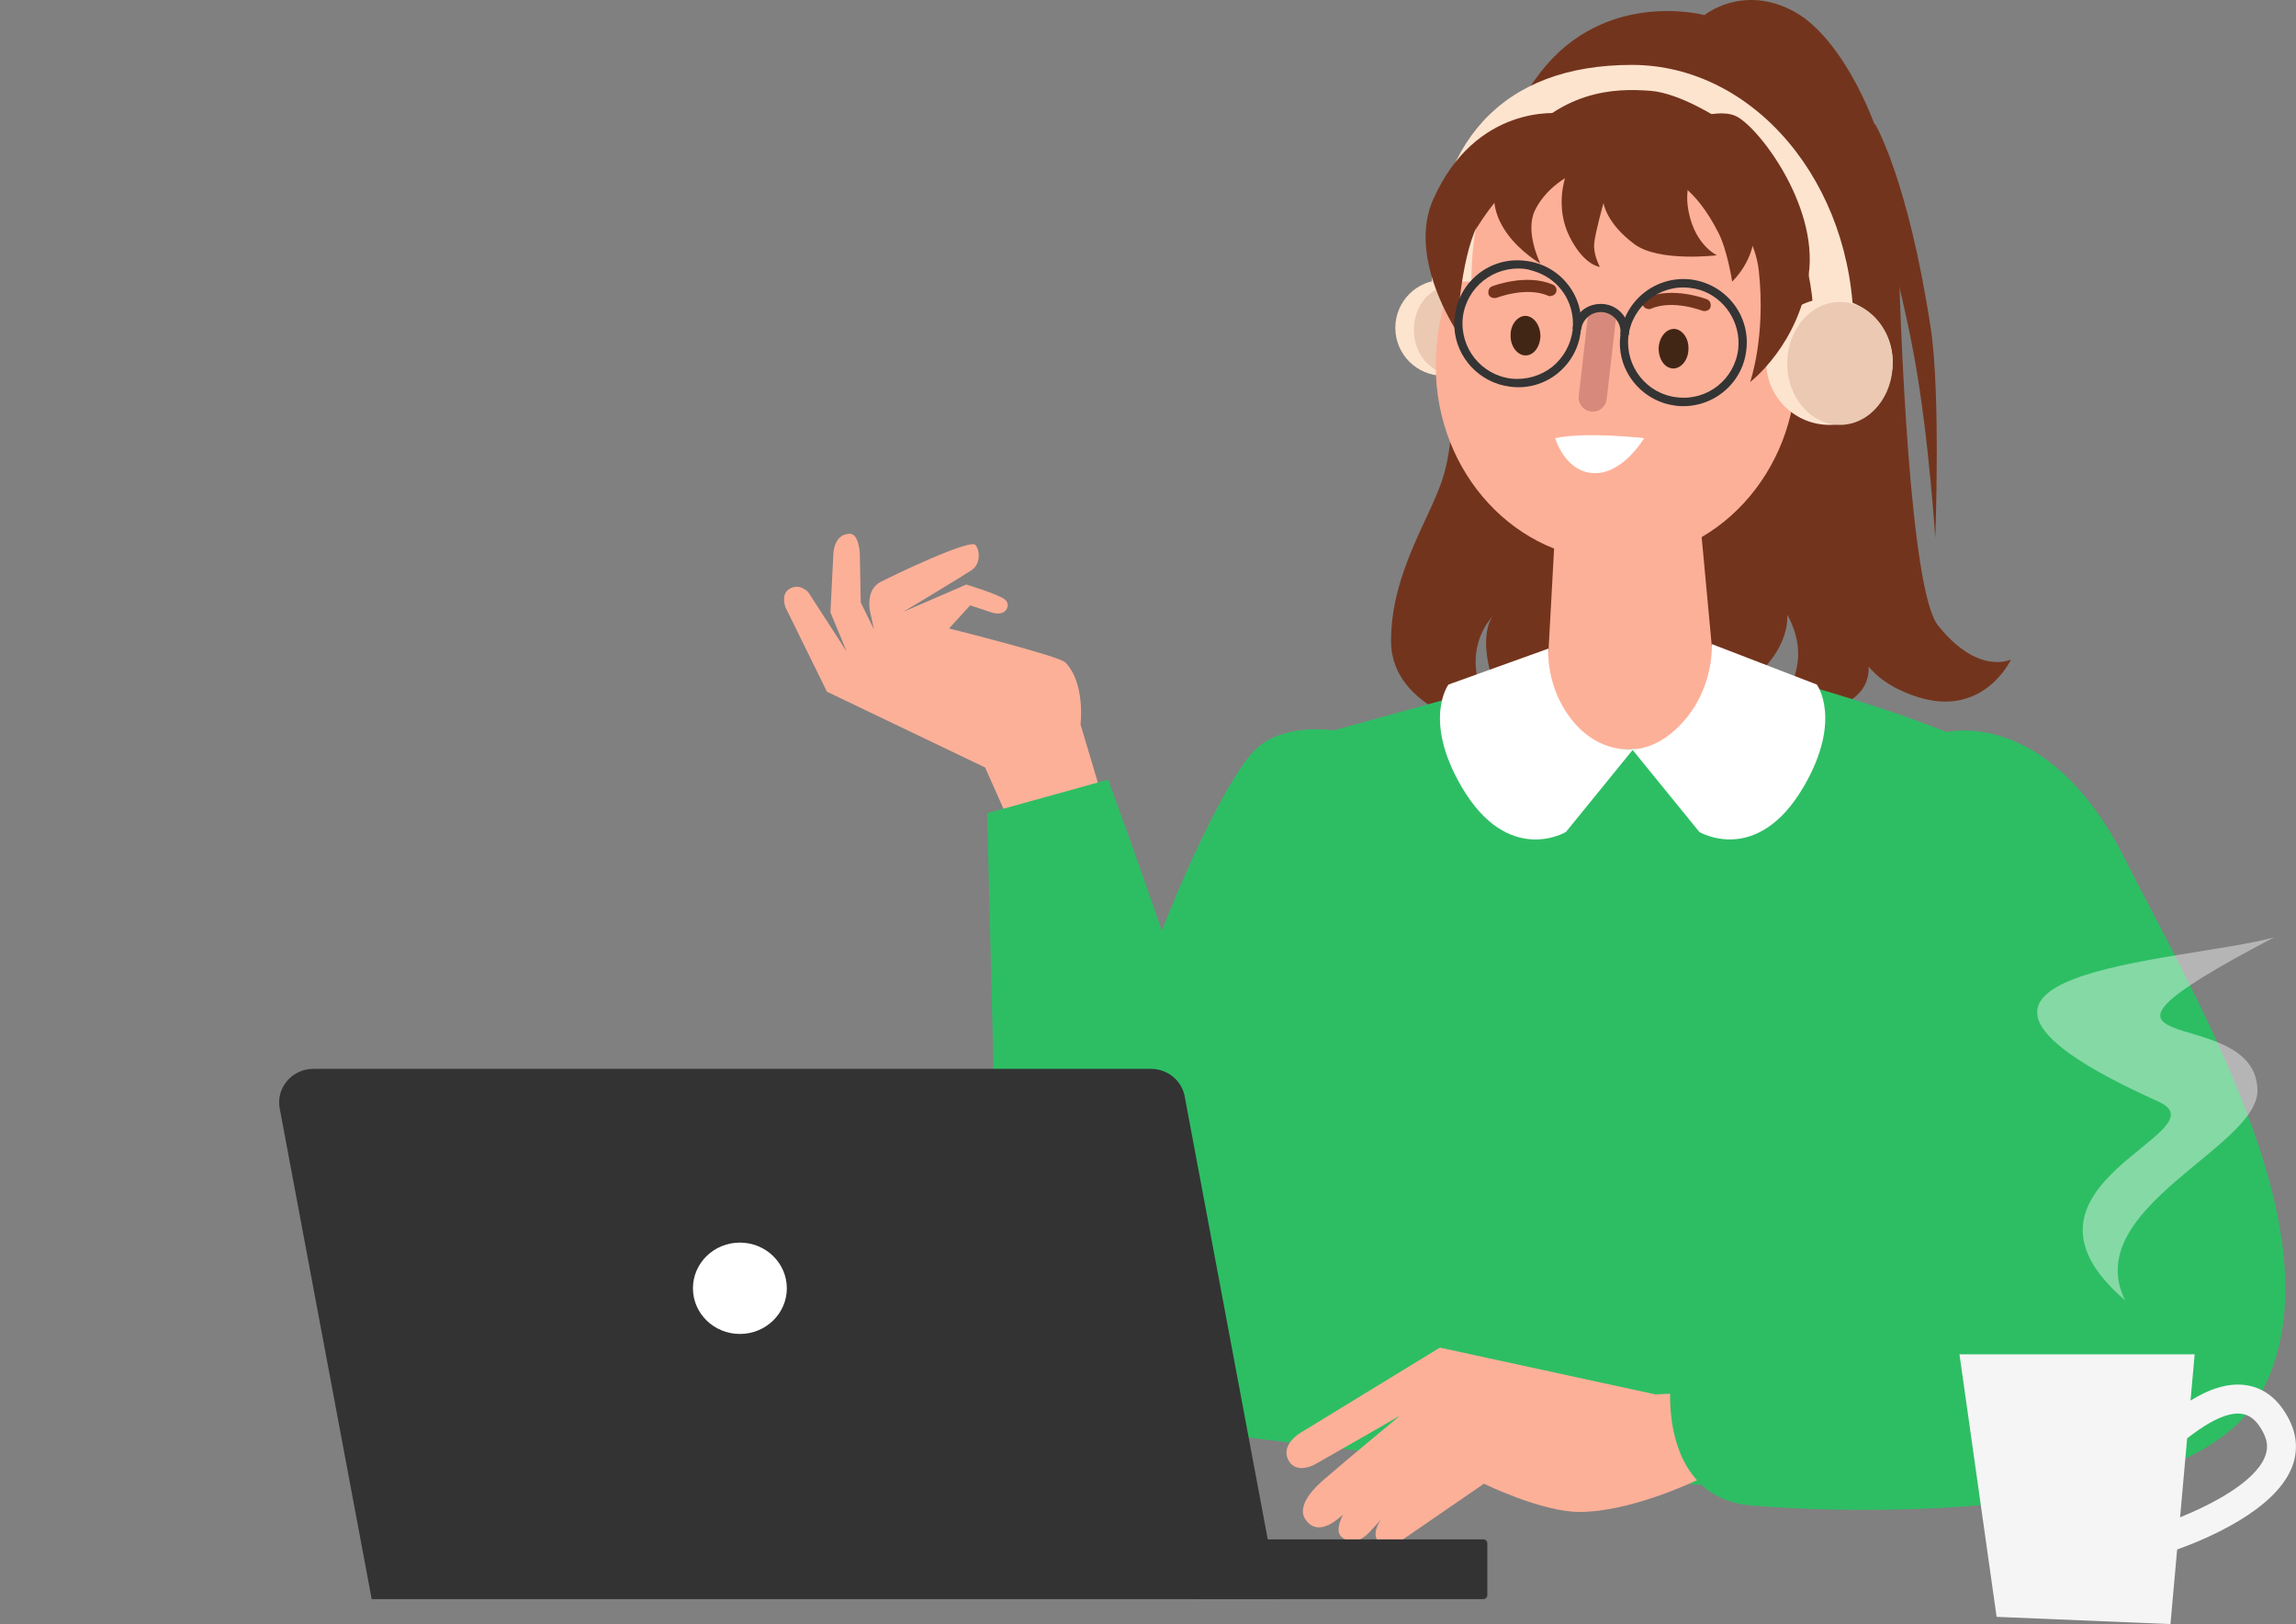 <?xml version="1.0" encoding="UTF-8"?> <svg xmlns="http://www.w3.org/2000/svg" width="485" height="343" viewBox="0 0 485 343" fill="none"><rect x="0" y="0" width="485" height="343" fill="#808080" stroke="none"/><g clip-path="url(#clip0_249_30330)"><path d="M360.034 3.199C360.034 3.199 368.152 -3.506 379.097 2.495C390.042 8.495 400.631 31.42 400.979 50.474C401.336 69.528 403.5 124.693 409.346 132.045C417.853 142.761 424.793 139.289 424.793 139.289C424.793 139.289 419.047 151.754 404.934 147.162C390.813 142.579 391.692 132.667 391.692 132.667C391.692 132.667 398.939 142.438 391.062 147.792C383.89 152.666 365.846 150.312 365.846 150.312C365.846 150.312 377.828 153.461 379.719 139.91C380.473 134.49 377.513 129.824 377.513 129.824C377.513 129.824 378.774 138.965 365.216 146.839C354.777 152.906 343.102 148.53 343.102 148.53C343.102 148.53 355.1 143.59 354.395 135.12C353.691 126.649 341.692 135.824 341.692 135.824C341.692 135.824 337.107 127.354 336.402 136.529C335.697 145.704 337.463 156.287 337.463 156.287C337.463 156.287 327.837 169.988 318.964 152.475C310.341 135.435 315.374 130.106 315.374 130.106C315.374 130.106 311.079 134.233 311.783 141.294C312.488 148.356 314.321 153.958 314.321 153.958C314.321 153.958 293.84 150.204 293.84 135.385C293.84 120.566 302.579 108.863 305.034 100.136C308.832 86.626 305.133 67.945 305.88 64.257C306.626 60.569 310.647 41.995 313.823 34.942C316.999 27.889 321.634 20.107 325.473 15.184C339.238 -2.453 360.059 3.191 360.059 3.191L360.034 3.199Z" fill="#73341D"></path><path d="M314.991 69.238C314.991 74.832 310.455 79.358 304.867 79.358C299.278 79.358 294.742 74.824 294.742 69.238C294.742 63.652 299.278 59.118 304.867 59.118C310.455 59.118 314.991 63.652 314.991 69.238Z" fill="#FDE4CF"></path><path d="M314.561 68.567C315.075 73.664 311.949 78.289 307.571 78.886C303.193 79.482 299.238 75.836 298.715 70.739C298.201 65.641 301.327 61.017 305.706 60.42C310.084 59.815 314.039 63.47 314.561 68.567Z" fill="#EBC9B2"></path><path d="M379.454 77.269C379.454 99.962 362.406 118.353 341.37 118.353C320.333 118.353 303.285 99.954 303.285 77.269C303.285 54.585 320.333 28.627 341.37 28.627C362.406 28.627 379.454 54.577 379.454 77.269Z" fill="#FDB098"></path><path d="M399.713 74.816C400.576 82.143 395.335 88.781 388.005 89.643C380.675 90.505 374.033 85.267 373.171 77.941C372.309 70.614 377.549 63.975 384.879 63.113C392.209 62.251 398.851 67.489 399.713 74.816Z" fill="#FDE4CF"></path><path d="M328.385 113.969L326.702 144.767L269.389 159.694L265.84 175.367L358.817 197.952L431.254 179.85L428.087 164.915L362.175 142.712L359.19 110.612L328.385 113.969Z" fill="#FDB098"></path><path d="M391.558 69.462H383.175C383.175 43.338 365.92 22.087 344.709 22.087C322.23 22.087 310.828 34.668 310.828 59.466H302.445C302.445 29.961 317.454 13.708 344.701 13.708C370.53 13.708 391.55 38.713 391.55 69.453L391.558 69.462Z" fill="#FDE4CF"></path><path d="M328.508 92.544C328.508 92.544 330.556 99.697 336.684 99.929C342.82 100.169 347.298 92.544 347.298 92.544C347.298 92.544 335.026 91.127 328.5 92.544" fill="white"></path><path d="M336.101 86.924C334.468 86.742 333.298 85.267 333.489 83.634L335.413 66.867C335.595 65.235 337.071 64.066 338.705 64.257C340.338 64.447 341.507 65.914 341.317 67.547L339.393 84.314C339.202 85.947 337.735 87.115 336.101 86.924Z" fill="#D78A7B"></path><path d="M326.661 141.833L281.702 154.273C281.702 154.273 270.508 152.4 264.596 158.898C255.682 168.686 234.787 217.353 232.656 242.168C230.525 266.982 235.491 300.3 253.932 302.43C272.374 304.56 407.141 322.28 429.836 313.063C452.531 303.847 458.916 285.415 456.08 261.305C453.244 237.195 433.418 175.557 428.078 164.907C422.738 154.248 362.025 139.504 362.025 139.504C362.025 139.504 360.334 158.392 343.551 158.285C328.659 158.193 326.661 141.825 326.661 141.825V141.833Z" fill="#2DBE64"></path><path d="M403.339 312.417L400.935 292.095L349.674 294.498L304.152 284.619L274.907 302.488C274.907 302.488 270.313 305.024 272.195 308.447C273.547 310.9 276.449 310.022 277.85 309.235C280.96 307.486 295.736 298.991 295.736 298.991C295.736 298.991 284.169 308.563 279.674 312.475C278.24 313.727 273.58 317.846 275.819 321.004C277.809 323.805 280.653 322.164 281.78 321.41C282.46 320.954 283.721 319.893 283.721 319.893C283.721 319.893 281.863 323.158 283.298 324.509C285.761 326.813 288.173 324.725 289.193 323.689C289.873 323.009 291.797 320.83 291.797 320.83C291.797 320.83 289.251 324.095 291.482 325.852C293.455 327.402 295.885 325.446 295.885 325.446L313.464 313.362C313.464 313.362 325.636 319.321 333.605 319.321C344.293 319.321 357.377 313.205 360.562 311.63L403.348 312.434L403.339 312.417Z" fill="#FDB098"></path><path d="M410.987 154.654C410.987 154.654 432.347 149.11 448.583 180.886C465.606 214.204 494.735 263.145 477.463 294.54C461.858 322.901 385.258 319.354 369.652 317.937C354.047 316.519 350.498 299.504 354.047 283.906C357.596 268.308 423.558 258.387 423.558 258.387C423.558 258.387 395.39 217.047 396.095 192.232C396.8 167.418 410.987 154.654 410.987 154.654Z" fill="#2DBE64"></path><path d="M225.004 139.885C223.685 138.542 200.468 132.733 200.468 132.733L204.929 127.859C204.929 127.859 206.704 128.406 209.448 129.343C212.45 130.37 213.735 127.809 212.259 126.608C210.891 125.497 204.125 123.458 204.125 123.458L190.808 129.218C190.808 129.218 203.503 121.593 205.269 120.4C207.035 119.206 207.126 116.488 206.057 115.104C204.987 113.712 188.594 121.552 185.99 122.919C182.433 124.784 183.951 129.89 183.951 129.89L184.614 132.907L181.82 127.254L181.621 116.77C181.621 116.77 181.397 112.667 179.481 112.725C176.015 112.825 176.032 117.118 176.032 117.118L175.418 129.326L178.868 137.639L170.775 125.132C170.775 125.132 168.967 122.986 166.695 124.411C164.879 125.547 165.924 128.274 165.924 128.274L174.689 146.093L208.097 162.097L214.854 177.289L233.428 170.385L228.246 152.997C228.246 152.997 229.324 144.278 225.02 139.885H225.004Z" fill="#FDB098"></path><path d="M208.532 171.753L234.062 164.667C234.062 164.667 267.164 253.523 263.855 267.231C260.547 280.94 272.363 301.262 253.921 302.447C235.48 303.632 211.368 291.814 210.887 269.129C210.414 246.445 208.523 171.762 208.523 171.762L208.532 171.753Z" fill="#2DBE64"></path><path d="M391.691 25.644C391.691 25.644 400.564 54.453 404.361 75.347C407.479 92.478 408.798 113.654 408.798 113.654C408.798 113.654 409.967 83.303 407.844 69.33C403.093 37.984 396.128 26.273 396.128 26.273L391.691 25.644Z" fill="#73341D"></path><path d="M348.599 19.178C341.335 18.64 329.403 18.706 318.98 32.439C308.557 46.181 325.382 55.654 325.382 55.654C325.382 55.654 322.065 49.023 324.196 44.523C326.327 40.023 330.597 37.652 330.597 37.652C330.597 37.652 328.466 43.81 331.542 49.968C334.627 56.126 337.944 56.367 337.944 56.367C337.944 56.367 336.526 53.764 336.758 51.394C336.99 49.023 338.723 42.865 338.723 42.865C338.723 42.865 339.237 47.109 345.257 51.568C350.448 55.422 362.67 53.913 362.67 53.913C362.67 53.913 357.421 51.493 356.476 43.197C355.531 34.901 363.541 25.336 363.541 25.336C363.541 25.336 355.008 19.651 348.615 19.178H348.599Z" fill="#73341D"></path><path d="M329.506 23.944C329.506 23.944 311.753 21.765 302.715 42.186C297.258 54.511 307.739 69.976 307.739 69.976C307.739 69.976 308.419 54.991 312.093 47.549C318.287 34.992 326.156 33.492 326.156 33.492L329.506 23.953V23.944Z" fill="#73341D"></path><path d="M354.959 34.827C354.959 34.827 370.091 43.894 371.534 57.254C373.043 71.145 369.693 80.684 369.693 80.684C369.693 80.684 380.075 72.819 382.081 57.917C384.088 43.024 371.028 26.282 366.509 24.442C361.99 22.602 354.121 26.448 354.121 26.448L354.959 34.819V34.827Z" fill="#73341D"></path><path d="M353.391 38.108C353.391 38.108 358.1 39.559 362.993 49.156C364.916 52.935 365.895 59.475 365.895 59.475C365.895 59.475 372.42 53.499 370.066 45.352C367.711 37.205 355.936 29.961 355.936 29.961L353.399 38.108H353.391Z" fill="#73341D"></path><path d="M347.95 65.21C348.224 65.326 348.447 65.318 348.713 65.21C353.414 63.188 359.592 65.633 359.592 65.633C360.28 65.815 361.035 65.6 361.308 64.953C361.491 64.265 361.275 63.511 360.628 63.237C360.355 63.121 353.398 60.453 347.776 62.84C347.112 63.105 346.797 63.843 347.063 64.497C347.22 64.895 347.552 65.144 347.958 65.21" fill="#73341D"></path><path d="M350.368 73.582C350.368 75.902 351.67 77.792 353.452 77.825C355.136 77.825 356.669 75.993 356.661 73.673C356.752 71.385 355.326 69.562 353.668 69.462C351.885 69.429 350.451 71.294 350.359 73.582" fill="#422615"></path><path d="M327.811 62.467C327.538 62.583 327.314 62.575 327.048 62.467C322.347 60.445 316.169 62.889 316.169 62.889C315.481 63.072 314.727 62.856 314.453 62.21C314.271 61.522 314.486 60.768 315.133 60.494C315.406 60.378 322.363 57.709 327.985 60.096C328.649 60.362 328.964 61.099 328.698 61.754C328.541 62.152 328.209 62.401 327.803 62.467" fill="#73341D"></path><path d="M325.397 70.887C325.355 73.208 324.02 75.073 322.238 75.073C320.554 75.048 319.054 73.191 319.095 70.871C319.045 68.583 320.496 66.785 322.155 66.71C323.937 66.71 325.339 68.591 325.389 70.887" fill="#422615"></path><path d="M316.56 81.132C310.598 79.242 306.502 73.324 307.298 66.851C308.127 59.467 314.769 54.171 322.132 55.074C325.714 55.455 328.932 57.229 331.154 60.03C333.376 62.832 334.363 66.346 333.915 69.901C333.534 73.482 331.784 76.623 328.956 78.919C326.154 81.14 322.638 82.126 319.081 81.679C318.194 81.563 317.406 81.397 316.56 81.132ZM324.114 57.295C323.426 57.08 322.738 56.856 321.925 56.773C315.573 56.11 309.761 60.652 308.998 67.05C308.31 73.473 312.878 79.209 319.28 79.971C322.381 80.278 325.432 79.399 327.887 77.485C330.267 75.545 331.825 72.761 332.207 69.694C332.514 66.594 331.709 63.569 329.719 61.091C328.277 59.284 326.328 58 324.106 57.295H324.114Z" fill="#343434"></path><path d="M351.533 85.151C345.571 83.261 341.475 77.344 342.271 70.871C343.1 63.486 349.742 58.19 357.13 59.019C364.493 59.922 369.791 66.561 368.888 73.921C368.083 81.231 361.442 86.527 354.053 85.698C353.166 85.582 352.379 85.416 351.533 85.151ZM359.112 61.24C358.423 61.025 357.71 60.884 356.898 60.793C350.571 60.047 344.733 64.671 343.971 71.07C343.307 77.418 347.851 83.228 354.277 83.916C360.679 84.679 366.417 80.112 367.18 73.714C367.777 68.103 364.302 62.881 359.112 61.24Z" fill="#343434"></path><path d="M332.207 69.446C332.389 67.821 333.152 66.47 334.404 65.434C335.632 64.481 337.199 64.05 338.824 64.224C342.074 64.581 344.429 67.515 344.073 70.764L342.273 70.614C342.597 68.277 340.889 66.222 338.625 65.932C337.481 65.824 336.37 66.139 335.574 66.81C334.67 67.531 334.106 68.534 334.015 69.595L332.215 69.446H332.207Z" fill="#343434"></path><path d="M327.084 136.984L305.964 144.584C305.964 144.584 300.475 151.969 308.709 166.117C318.56 183.041 330.774 175.723 330.774 175.723L345.027 158.202C345.027 158.202 337.954 159.362 332.15 152.185C326.346 145.007 327.084 136.984 327.084 136.984Z" fill="white"></path><path d="M361.601 136.031L383.774 144.576C383.774 144.576 389.263 151.961 381.029 166.108C371.179 183.033 358.965 175.714 358.965 175.714L344.711 158.193C344.711 158.193 350.515 158.724 356.32 151.546C362.124 144.369 361.601 136.031 361.601 136.031Z" fill="white"></path><path d="M270.159 337.737H78.517L59.081 234.087C58.268 229.744 61.693 225.741 66.237 225.741H243.094C246.61 225.741 249.62 228.186 250.25 231.551L270.167 337.746L270.159 337.737Z" fill="#333333"></path><path d="M313.334 325.114H253.061C252.593 325.114 252.215 325.493 252.215 325.96V336.892C252.215 337.358 252.593 337.737 253.061 337.737H313.334C313.801 337.737 314.18 337.358 314.18 336.892V325.96C314.18 325.493 313.801 325.114 313.334 325.114Z" fill="#333333"></path><path d="M156.292 281.735C161.769 281.735 166.209 277.416 166.209 272.088C166.209 266.76 161.769 262.44 156.292 262.44C150.815 262.44 146.375 266.76 146.375 272.088C146.375 277.416 150.815 281.735 156.292 281.735Z" fill="white"></path><path d="M399.724 75.239C400.445 82.358 396.076 88.814 389.964 89.651C383.853 90.489 378.323 85.4 377.601 78.28C376.88 71.161 381.25 64.704 387.361 63.867C393.472 63.03 399.003 68.119 399.724 75.239Z" fill="#EBC9B2"></path><path d="M483.699 300.101C481.684 296.015 478.873 293.529 475.315 292.708C470.838 291.672 466.294 293.595 462.72 295.799L463.591 286.036H413.914L421.758 341.483L458.483 343.008L459.893 327.261C466.534 324.866 480.166 319.031 483.964 310.312C485.423 306.972 485.324 303.441 483.682 300.109L483.699 300.101ZM478.367 307.859C476.07 313.146 467.206 317.746 460.514 320.456L462.007 303.781C464.644 301.75 470.042 297.772 473.939 298.675C475.631 299.065 477.032 300.416 478.201 302.803C479.055 304.543 479.105 306.143 478.367 307.85V307.859Z" fill="#F5F5F5"></path><path opacity="0.42" d="M448.897 274.624C420.439 250.232 470.24 239.085 455.912 232.645C394.005 204.805 461.484 203.297 480.398 197.951C428.54 225.194 476.567 210.764 476.857 230.258C477.031 242.334 439.312 255.197 448.897 274.632V274.624Z" fill="white"></path></g><defs><clipPath id="clip0_249_30330"><rect width="485" height="343" fill="white"></rect></clipPath></defs></svg> 